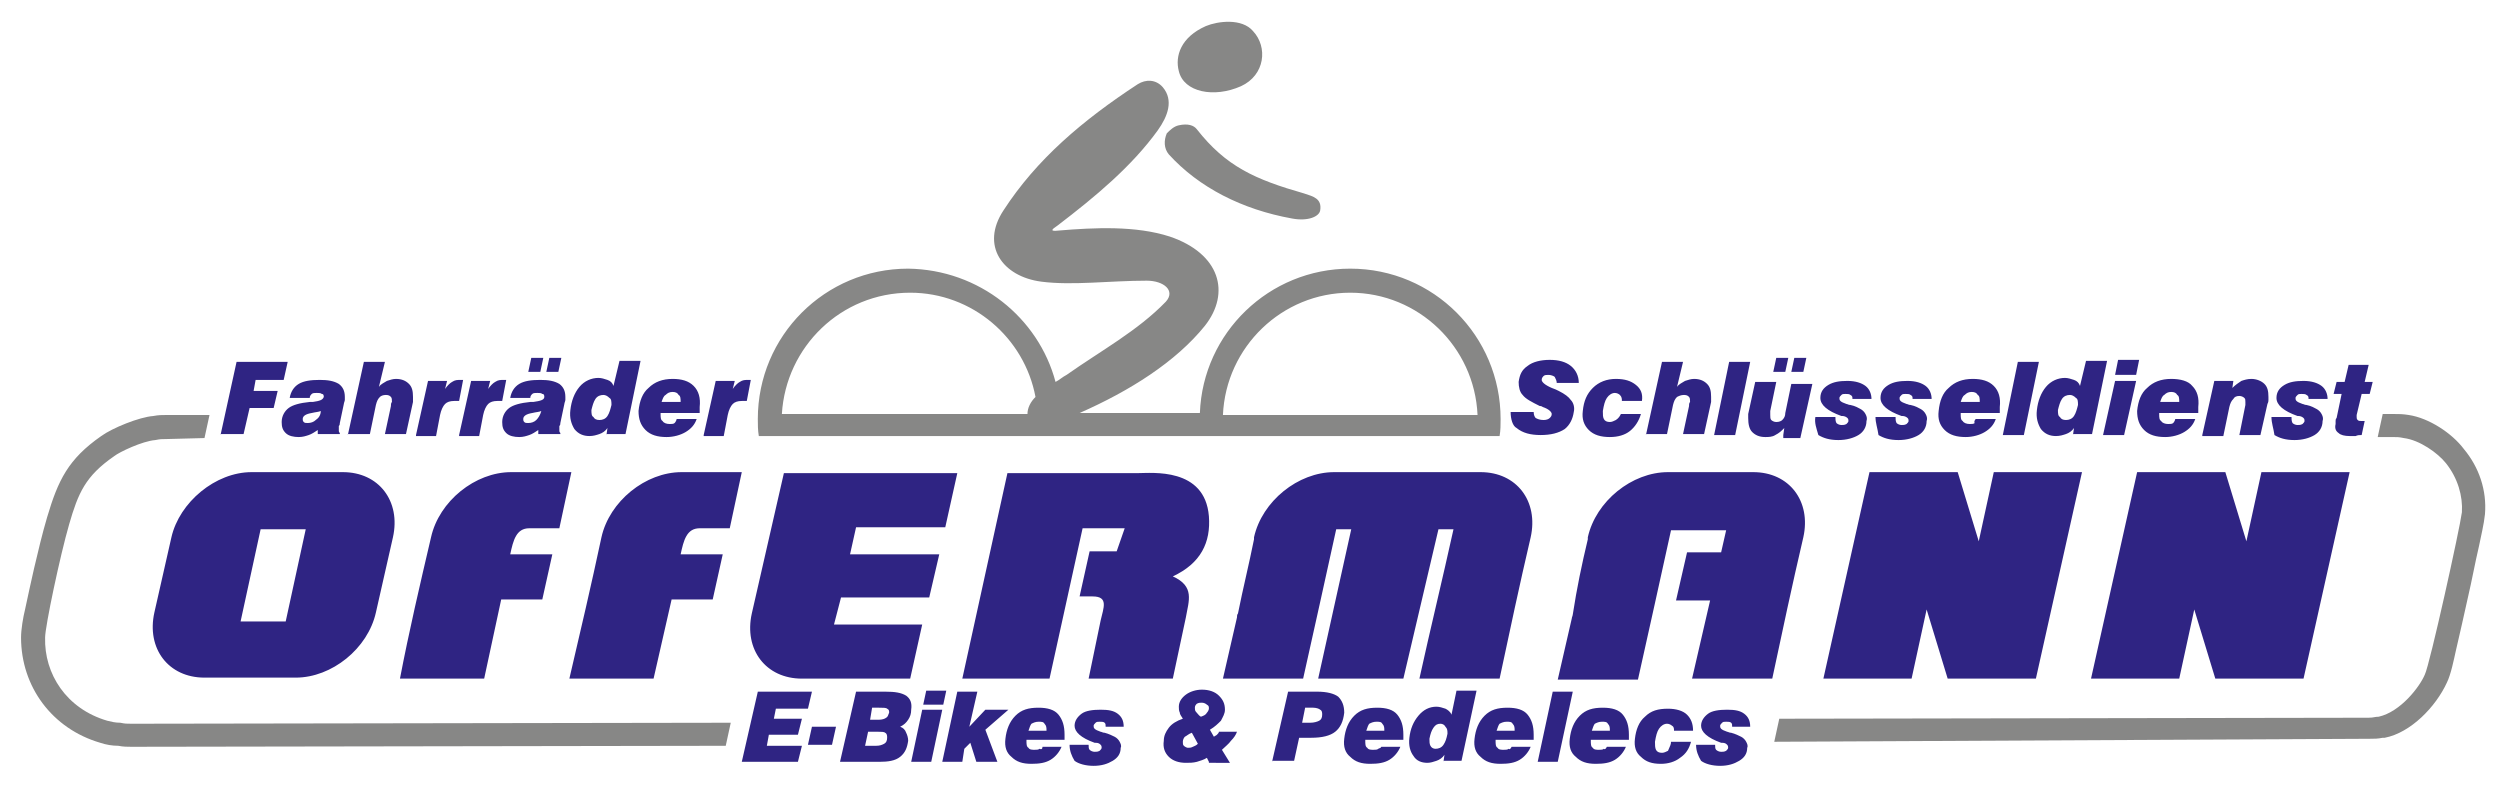 <?xml version="1.0" encoding="utf-8"?>
<!-- Generator: Adobe Illustrator 26.3.1, SVG Export Plug-In . SVG Version: 6.00 Build 0)  -->
<svg version="1.1" id="Ebene_1" xmlns="http://www.w3.org/2000/svg" xmlns:xlink="http://www.w3.org/1999/xlink" x="0px" y="0px"
	 viewBox="0 0 249.4 78.6" style="enable-background:new 0 0 249.4 78.6;" xml:space="preserve">
<style type="text/css">
	.st0{fill-rule:evenodd;clip-rule:evenodd;fill:#878786;}
	.st1{fill-rule:evenodd;clip-rule:evenodd;fill:#2F2483;}
</style>
<path class="st0" d="M16.6,43.8c-0.5,0-0.6,0-1.1,0.1c-1.3,0.1-3.6,1.2-4.1,1.6c-2.9,2-3.6,3.7-4.5,6.8C6,55.4,4.5,62.5,4.5,63.6
	c-0.1,3.6,2.1,7.1,6.2,8.3c0.4,0.1,0.8,0.2,1.3,0.2c0.5,0.1,0.6,0.1,1.1,0.1l59.8-0.1l-0.5,2.3l-59.3,0.1c-0.4,0-0.8,0-1.3-0.1
	c-0.6,0-1.2-0.1-1.8-0.3c-4.8-1.4-7.9-5.6-7.9-10.5c0-0.8,0.2-2,0.4-2.8c0.3-1.4,0.6-2.8,0.9-4.1c0.4-1.7,0.8-3.4,1.3-5.1
	c1.1-3.7,2.1-5.8,5.4-8.1c1.1-0.8,3.8-1.9,5.2-2c0.5-0.1,0.9-0.1,1.3-0.1l4.3,0v0l-0.5,2.3L16.6,43.8z M117.6,7.1
	c-0.4-1.5,0.2-3.4,2.7-4.5c1.2-0.5,3.6-0.8,4.7,0.5c1.5,1.6,1.2,4.4-1.2,5.5C121.1,9.8,118.1,9.2,117.6,7.1z M117.6,12.5
	c0.9-0.2,1.5,0,1.8,0.4c2.9,3.7,5.8,5,10.7,6.4c0.9,0.3,1.8,0.5,1.6,1.7c-0.1,0.6-1.2,1.1-2.8,0.8c-5-0.9-9.3-3.1-12.3-6.4
	c-0.5-0.6-0.5-1.4-0.2-2.1C116.7,13,117.1,12.6,117.6,12.5z M122,41.4c8.5,0,17,0,25.4,0c-0.3-6.8-5.9-12.2-12.7-12.2
	C127.9,29.2,122.3,34.6,122,41.4z M105.3,38.1c0.4-0.2,0.7-0.5,1.1-0.7c3.4-2.4,7.1-4.4,9.9-7.3c1-1.1-0.2-2.1-1.9-2.1
	c-3.7,0-7.4,0.5-10.5,0.1c-3.9-0.5-6.1-3.6-3.8-7.1c3.3-5.1,7.9-9,13.4-12.6c0.8-0.5,1.8-0.5,2.5,0.3c1.1,1.3,0.5,2.9-0.5,4.3
	c-2.6,3.6-6.2,6.6-10,9.5c-0.6,0.4-0.8,0.6,0.1,0.5c3.6-0.3,7.7-0.5,11.1,0.6c5,1.7,6.1,5.6,3.5,8.9c-2.9,3.6-7.5,6.5-12.5,8.7l12,0
	c0.3-8,6.9-14.4,15-14.4c8.3,0,15,6.7,15,15c0,0.6,0,1.1-0.1,1.7l0,0l-0.2,0c-24.5,0-49.6,0-73.5,0h-0.2l0,0
	c-0.1-0.6-0.1-1.1-0.1-1.7c0-8.3,6.7-15,15-15C97.7,26.9,103.6,31.7,105.3,38.1z M90.8,29.2c6.2,0,11.4,4.5,12.5,10.4
	c-0.5,0.5-0.8,1.1-0.8,1.7c-8.1,0-16.3,0-24.5,0C78.4,34.6,83.9,29.2,90.8,29.2z M177.5,71.7l58.8-0.1c0.5,0,0.6-0.1,1-0.1
	c2.2-0.5,4.1-3,4.6-4.2c0.5-1,3.5-14.6,3.7-16.2c0.1-1.6-0.4-3.4-1.6-4.9c-0.8-1-2.6-2.3-4.2-2.5c-0.5-0.1-0.6-0.1-1.1-0.1l-1.5,0
	l0.5-2.3l1,0c0.6,0,1,0,1.6,0.1c2,0.3,4.3,1.8,5.5,3.4c1.5,1.8,2.3,4.1,2.1,6.5l0,0l0,0c-0.1,1-0.4,2.2-0.6,3.2
	c-0.4,1.7-0.7,3.4-1.1,5.1c-0.4,1.8-0.8,3.6-1.2,5.3c-0.2,0.9-0.5,2.4-0.9,3.2l0,0l0,0c-1.1,2.4-3.6,5-6.2,5.5l-0.1,0l-0.1,0
	c-0.5,0.1-0.8,0.1-1.3,0.1L177,74L177.5,71.7z"/>
<path class="st1" d="M32,41c-0.2,0.1-0.5,0.1-0.9,0.2c-0.6,0.1-0.9,0.3-0.9,0.6c0,0.1,0,0.2,0.1,0.3c0.1,0.1,0.2,0.1,0.4,0.1
	c0.3,0,0.6-0.1,0.8-0.3C31.8,41.7,32,41.4,32,41 M54,41c-0.2,0.1-0.5,0.1-0.9,0.2c-0.6,0.1-0.9,0.3-0.9,0.6c0,0.1,0,0.2,0.1,0.3
	c0.1,0.1,0.2,0.1,0.4,0.1c0.3,0,0.6-0.1,0.8-0.3S53.9,41.4,54,41z M26,52.8h4.5l-2,9.2H24L26,52.8z M225.6,47.1h8.8l-4.6,20.6h-1.6
	H221h0l-2.1-6.9l-1.5,6.9h-8.8l4.6-20.6h1.6h7.2h0l2.1,6.9L225.6,47.1z M198.9,47.1h8.8l-4.6,20.6h-1.6h-7.2h0l-2.1-6.9l-1.5,6.9
	h-8.8l4.6-20.6h1.6h7.2h0l2.1,6.9L198.9,47.1z M158.4,53.8c0-0.1,0-0.1,0-0.2c0.8-3.6,4.4-6.5,8-6.5h8.5c3.6,0,5.8,2.9,5,6.5
	c-1.1,4.7-2.1,9.4-3.1,14.1h-8l0,0h0l1.8-7.8h-3.4l1.1-4.8h3.4l0.5-2.2h-1.5l-2.5,0h-1.5c-1.1,5-2.2,10-3.3,14.9h-8l1.4-6.1
	c0-0.1,0.1-0.3,0.1-0.4C157.3,58.7,157.8,56.3,158.4,53.8z M125.1,53.8c0-0.1,0-0.1,0-0.2c0.8-3.6,4.4-6.5,8-6.5h14.6
	c3.6,0,5.8,2.9,5,6.5c-1.1,4.7-2.1,9.4-3.1,14.1h-8l0,0h0c1.1-5,2.3-9.9,3.4-14.9h-1.5L140,67.7h-0.2l0,0h-8l0,0h-0.3l3.3-14.9h-1.5
	c-1.1,5-2.2,10-3.3,14.9h-8l1.4-6.1c0-0.1,0-0.3,0.1-0.4C124,58.7,124.6,56.3,125.1,53.8z M118.3,61.6l-1.3,6.1h-8.4l1.2-5.8
	c0.3-1.3,0.8-2.4-0.8-2.4h-1.3l1-4.5h2.7l0.8-2.3h-4.2l-3.3,15h-8.7l4.5-20.5l13,0c1.4,0,6.7-0.6,7.1,4.3c0.2,2.6-0.8,4.7-3.6,6
	C119.2,58.5,118.6,59.9,118.3,61.6z M83.2,62.3h8.8l-1.2,5.4H80.6l0,0H80c-3.6,0-5.8-2.9-5-6.5l3.2-14c5.8,0,11.6,0,17.3,0l-1.2,5.4
	h-8.9l-0.6,2.7h8.9l-1,4.3h-8.8L83.2,62.3z M60,53.6c0.8-3.6,4.4-6.5,8-6.5h0.5v0h5.5l-1.2,5.6c-1,0-2,0-3,0c-1.3,0-1.6,1.2-1.9,2.6
	l4.2,0l-1,4.5H67l-1.8,7.9h-8.4C57.9,63,59,58.3,60,53.6z M43,53.6c0.8-3.6,4.4-6.5,8-6.5h0.5v0H57l-1.2,5.6c-1,0-2,0-3,0
	c-1.3,0-1.6,1.2-1.9,2.6l4.2,0l-1,4.5h-4.1l-1.7,7.9h-8.4C40.8,63,41.9,58.3,43,53.6z M25.1,47.1h9.1c3.6,0,5.8,2.9,5,6.5l-1.7,7.5
	c-0.8,3.6-4.4,6.5-8,6.5h-9.1c-3.6,0-5.8-2.9-5-6.5l1.7-7.5C17.9,50.1,21.5,47.1,25.1,47.1z M74,76l1.6-7H81l-0.4,1.7h-3.2l-0.2,1
	H80l-0.4,1.6h-2.9l-0.2,1.1H80L79.6,76H74z M80.6,74.3l0.4-1.8h2.4L83,74.3H80.6z M86.8,71.8h0.9c0.3,0,0.6-0.1,0.7-0.2
	c0.2-0.1,0.2-0.3,0.3-0.5c0-0.2,0-0.3-0.2-0.4c-0.1-0.1-0.4-0.1-0.8-0.1h-0.7L86.8,71.8z M86.3,74.4h1.1c0.4,0,0.6-0.1,0.8-0.2
	c0.2-0.1,0.3-0.3,0.3-0.6c0-0.2,0-0.4-0.2-0.5c-0.1-0.1-0.4-0.1-0.7-0.1h-1L86.3,74.4z M83.8,76l1.6-7h2.9c1,0,1.6,0.1,2.1,0.4
	c0.4,0.3,0.6,0.7,0.5,1.4c0,0.4-0.1,0.7-0.3,1c-0.2,0.3-0.4,0.5-0.8,0.7c0.3,0.1,0.5,0.3,0.6,0.6c0.1,0.2,0.2,0.5,0.2,0.8
	c-0.1,0.7-0.3,1.2-0.8,1.6c-0.5,0.4-1.2,0.5-2.1,0.5H83.8z M92.1,70.3l0.3-1.4h2l-0.3,1.4H92.1z M90.9,76l1.1-5.2h2L92.9,76H90.9z
	 M94,76l1.5-7h2l-0.8,3.5l1.6-1.7h2.3l-2.3,2l1.2,3.2h-2.1l-0.6-1.9l-0.6,0.6L96,76H94z M102.6,72.9h1.8c0-0.3,0-0.5-0.2-0.7
	c-0.1-0.2-0.3-0.2-0.6-0.2c-0.3,0-0.5,0.1-0.7,0.2C102.8,72.3,102.7,72.6,102.6,72.9z M104,74.5h1.9c-0.2,0.5-0.6,1-1.1,1.3
	c-0.5,0.3-1.1,0.4-1.9,0.4c-0.9,0-1.5-0.2-2-0.7c-0.5-0.4-0.7-1-0.6-1.8c0.1-0.9,0.4-1.7,1-2.3c0.6-0.6,1.3-0.8,2.3-0.8
	c0.9,0,1.6,0.2,2,0.7c0.4,0.5,0.6,1.1,0.6,2c0,0.1,0,0.2,0,0.2c0,0.1,0,0.2,0,0.3h-3.8l0,0.1c0,0.3,0,0.6,0.2,0.7
	c0.1,0.2,0.4,0.2,0.6,0.2c0.2,0,0.4,0,0.5-0.1C103.9,74.8,104,74.7,104,74.5z M106.7,74.3h1.9c0,0.2,0,0.4,0.1,0.5
	c0.1,0.1,0.3,0.2,0.5,0.2c0.2,0,0.3,0,0.5-0.1c0.1-0.1,0.2-0.2,0.2-0.3c0-0.1,0-0.2-0.1-0.3c-0.1-0.1-0.2-0.2-0.5-0.2c0,0,0,0-0.1,0
	c-1.4-0.5-2-1.1-2-1.7c0-0.5,0.3-0.9,0.7-1.2c0.4-0.3,1.1-0.4,1.9-0.4c0.8,0,1.3,0.1,1.7,0.4c0.4,0.3,0.6,0.7,0.6,1.3h-1.8l0,0
	c0-0.2,0-0.3-0.1-0.4c-0.1-0.1-0.3-0.1-0.5-0.1c-0.2,0-0.3,0-0.4,0.1c-0.1,0.1-0.2,0.2-0.2,0.3c0,0.1,0,0.2,0.1,0.3
	c0.1,0.1,0.3,0.2,0.6,0.3c0.1,0,0.2,0.1,0.4,0.1c0.4,0.1,0.8,0.3,1,0.4c0.2,0.1,0.4,0.3,0.5,0.5c0.1,0.2,0.2,0.4,0.1,0.6
	c0,0.6-0.3,1-0.8,1.3c-0.5,0.3-1.1,0.5-1.9,0.5c-0.8,0-1.5-0.2-1.9-0.5C106.9,75.4,106.7,74.9,106.7,74.3L106.7,74.3z M120.6,76
	l-0.2-0.4c-0.3,0.2-0.7,0.3-1,0.4c-0.4,0.1-0.7,0.1-1.1,0.1c-0.7,0-1.3-0.2-1.7-0.6c-0.4-0.4-0.6-0.9-0.5-1.6c0-0.5,0.2-0.9,0.5-1.3
	c0.3-0.4,0.8-0.7,1.4-0.9c-0.1-0.2-0.3-0.4-0.3-0.6c-0.1-0.2-0.1-0.4-0.1-0.6c0-0.5,0.3-0.9,0.7-1.2c0.4-0.3,1-0.5,1.6-0.5
	c0.7,0,1.3,0.2,1.7,0.6s0.6,0.8,0.6,1.4c0,0.4-0.2,0.7-0.4,1.1c-0.3,0.3-0.6,0.6-1.1,0.9l0.4,0.7c0.1-0.1,0.2-0.1,0.3-0.2
	c0.1-0.1,0.2-0.2,0.2-0.3h1.8c-0.1,0.3-0.3,0.6-0.6,0.9c-0.2,0.3-0.6,0.6-0.9,0.9l0.8,1.3H120.6z M118.9,73.1
	c-0.3,0.1-0.5,0.3-0.7,0.4c-0.1,0.1-0.2,0.3-0.2,0.5c0,0.2,0,0.3,0.1,0.4c0.1,0.1,0.3,0.2,0.4,0.2c0.2,0,0.3,0,0.5-0.1
	c0.2-0.1,0.3-0.1,0.5-0.3L118.9,73.1z M119.8,71.5c0.3-0.1,0.5-0.2,0.6-0.4c0.1-0.1,0.2-0.3,0.2-0.4c0-0.2,0-0.3-0.2-0.4
	c-0.1-0.1-0.3-0.2-0.5-0.2c-0.2,0-0.3,0-0.5,0.1c-0.1,0.1-0.2,0.2-0.2,0.4c0,0.1,0,0.3,0.1,0.4C119.5,71.2,119.6,71.4,119.8,71.5z
	 M129.9,72.1h0.8c0.4,0,0.7-0.1,0.9-0.2c0.2-0.1,0.3-0.3,0.3-0.6c0-0.2,0-0.4-0.2-0.5c-0.1-0.1-0.4-0.2-0.7-0.2h-0.8L129.9,72.1z
	 M126.9,76l1.6-7h2.9c1,0,1.7,0.2,2.1,0.5c0.4,0.4,0.6,0.9,0.6,1.6c-0.1,0.9-0.4,1.5-0.9,1.9c-0.5,0.4-1.3,0.6-2.4,0.6h-1.2
	l-0.5,2.3H126.9z M136.3,72.9h1.8c0-0.3,0-0.5-0.2-0.7c-0.1-0.2-0.3-0.2-0.6-0.2c-0.3,0-0.5,0.1-0.7,0.2
	C136.5,72.3,136.4,72.6,136.3,72.9z M137.8,74.5h1.9c-0.2,0.5-0.6,1-1.1,1.3c-0.5,0.3-1.1,0.4-1.9,0.4c-0.9,0-1.5-0.2-2-0.7
	c-0.5-0.4-0.7-1-0.6-1.8c0.1-0.9,0.4-1.7,1-2.3c0.6-0.6,1.3-0.8,2.3-0.8c0.9,0,1.6,0.2,2,0.7c0.4,0.5,0.6,1.1,0.6,2
	c0,0.1,0,0.2,0,0.2c0,0.1,0,0.2,0,0.3h-3.8l0,0.1c0,0.3,0,0.6,0.2,0.7c0.1,0.2,0.4,0.2,0.6,0.2c0.2,0,0.4,0,0.5-0.1
	S137.7,74.7,137.8,74.5z M143.7,72.2c-0.3,0-0.5,0.1-0.7,0.4c-0.2,0.3-0.3,0.6-0.4,1.1c0,0.3,0,0.5,0.1,0.7c0.1,0.2,0.3,0.3,0.5,0.3
	c0.3,0,0.6-0.1,0.8-0.4s0.3-0.6,0.4-1.1c0-0.3,0-0.5-0.2-0.7C144.1,72.3,143.9,72.2,143.7,72.2z M144,76l0.1-0.7
	c-0.2,0.3-0.5,0.5-0.8,0.6c-0.3,0.1-0.6,0.2-0.9,0.2c-0.6,0-1.1-0.2-1.4-0.7c-0.3-0.4-0.5-1-0.4-1.8c0.1-0.9,0.4-1.6,0.9-2.2
	c0.5-0.6,1.1-0.9,1.8-0.9c0.3,0,0.6,0.1,0.9,0.2c0.2,0.1,0.5,0.3,0.6,0.6l0.5-2.4h2l-1.5,7H144z M149.3,72.9h1.8
	c0-0.3,0-0.5-0.2-0.7c-0.1-0.2-0.3-0.2-0.6-0.2c-0.3,0-0.5,0.1-0.7,0.2C149.5,72.3,149.4,72.6,149.3,72.9z M150.8,74.5h1.9
	c-0.2,0.5-0.6,1-1.1,1.3c-0.5,0.3-1.1,0.4-1.9,0.4c-0.9,0-1.5-0.2-2-0.7c-0.5-0.4-0.7-1-0.6-1.8c0.1-0.9,0.4-1.7,1-2.3
	c0.6-0.6,1.3-0.8,2.3-0.8c0.9,0,1.6,0.2,2,0.7c0.4,0.5,0.6,1.1,0.6,2c0,0.1,0,0.2,0,0.2c0,0.1,0,0.2,0,0.3h-3.8l0,0.1
	c0,0.3,0,0.6,0.2,0.7c0.1,0.2,0.4,0.2,0.6,0.2c0.2,0,0.4,0,0.5-0.1C150.6,74.8,150.7,74.7,150.8,74.5z M153.4,76l1.5-7h2l-1.5,7
	H153.4z M158.8,72.9h1.8c0-0.3,0-0.5-0.2-0.7c-0.1-0.2-0.3-0.2-0.6-0.2c-0.3,0-0.5,0.1-0.7,0.2C159,72.3,158.9,72.6,158.8,72.9z
	 M160.3,74.5h1.9c-0.2,0.5-0.6,1-1.1,1.3c-0.5,0.3-1.1,0.4-1.9,0.4c-0.9,0-1.5-0.2-2-0.7c-0.5-0.4-0.7-1-0.6-1.8
	c0.1-0.9,0.4-1.7,1-2.3c0.6-0.6,1.3-0.8,2.3-0.8c0.9,0,1.6,0.2,2,0.7c0.4,0.5,0.6,1.1,0.6,2c0,0.1,0,0.2,0,0.2c0,0.1,0,0.2,0,0.3
	h-3.8l0,0.1c0,0.3,0,0.6,0.2,0.7c0.1,0.2,0.4,0.2,0.6,0.2c0.2,0,0.4,0,0.5-0.1C160.1,74.8,160.2,74.7,160.3,74.5z M166.7,74h2
	c-0.2,0.7-0.5,1.2-1.1,1.6c-0.5,0.4-1.2,0.6-1.9,0.6c-0.9,0-1.5-0.2-2-0.7c-0.5-0.4-0.7-1-0.6-1.8c0.1-0.9,0.4-1.7,1-2.2
	c0.6-0.6,1.3-0.8,2.3-0.8c0.8,0,1.5,0.2,1.9,0.6c0.4,0.4,0.6,0.9,0.6,1.6h-1.9c0-0.2,0-0.4-0.2-0.5c-0.1-0.1-0.3-0.2-0.5-0.2
	c-0.3,0-0.6,0.2-0.8,0.5c-0.2,0.3-0.3,0.7-0.4,1.3c0,0.3,0,0.6,0.1,0.8c0.1,0.2,0.3,0.3,0.6,0.3c0.2,0,0.4-0.1,0.6-0.2
	C166.6,74.4,166.7,74.3,166.7,74z M169.2,74.3h1.9c0,0.2,0,0.4,0.1,0.5c0.1,0.1,0.3,0.2,0.5,0.2c0.2,0,0.3,0,0.5-0.1
	c0.1-0.1,0.2-0.2,0.2-0.3c0-0.1,0-0.2-0.1-0.3c-0.1-0.1-0.2-0.2-0.5-0.2c0,0,0,0-0.1,0c-1.4-0.5-2-1.1-2-1.7c0-0.5,0.3-0.9,0.7-1.2
	c0.4-0.3,1.1-0.4,1.9-0.4c0.8,0,1.3,0.1,1.7,0.4c0.4,0.3,0.6,0.7,0.6,1.3h-1.8l0,0c0-0.2,0-0.3-0.1-0.4c-0.1-0.1-0.3-0.1-0.5-0.1
	c-0.2,0-0.3,0-0.4,0.1c-0.1,0.1-0.2,0.2-0.2,0.3c0,0.1,0,0.2,0.1,0.3c0.1,0.1,0.3,0.2,0.6,0.3c0.1,0,0.2,0.1,0.4,0.1
	c0.4,0.1,0.8,0.3,1,0.4c0.2,0.1,0.4,0.3,0.5,0.5c0.1,0.2,0.2,0.4,0.1,0.6c0,0.6-0.3,1-0.8,1.3c-0.5,0.3-1.1,0.5-1.9,0.5
	c-0.8,0-1.5-0.2-1.9-0.5C169.4,75.4,169.2,74.9,169.2,74.3L169.2,74.3z M22,43.4l1.6-7.3h5.1l-0.4,1.8h-2.8L25.3,39h2.4l-0.4,1.7
	h-2.4l-0.6,2.6H22z M31.7,43.4l0-0.5c-0.3,0.2-0.6,0.4-0.9,0.5c-0.3,0.1-0.6,0.2-1,0.2c-0.5,0-1-0.1-1.3-0.4
	c-0.3-0.3-0.4-0.6-0.4-1.1c0-0.6,0.3-1.1,0.7-1.4c0.4-0.3,1.1-0.5,2.1-0.6c0.1,0,0.2,0,0.3,0c0.7-0.1,1-0.2,1.1-0.5
	c0-0.1,0-0.3-0.2-0.3c-0.1-0.1-0.3-0.1-0.5-0.1c-0.2,0-0.4,0-0.5,0.1c-0.1,0.1-0.2,0.2-0.2,0.4h-2c0.1-0.6,0.4-1.1,0.9-1.4
	c0.5-0.3,1.2-0.4,2.1-0.4c0.8,0,1.4,0.1,1.9,0.4c0.4,0.3,0.6,0.7,0.6,1.3c0,0.1,0,0.2,0,0.3c0,0.1-0.1,0.3-0.1,0.4l-0.4,1.9
	c0,0.1,0,0.2-0.1,0.3c0,0.1,0,0.1,0,0.2c0,0.1,0,0.2,0,0.3c0,0.1,0.1,0.2,0.1,0.2l0,0.1H31.7z M34.7,43.4l1.6-7.3h2.1l-0.6,2.5
	c0.2-0.3,0.5-0.4,0.8-0.6c0.3-0.1,0.6-0.2,0.9-0.2c0.6,0,1,0.2,1.3,0.5c0.3,0.3,0.4,0.7,0.4,1.3c0,0.1,0,0.3,0,0.3
	c0,0.1,0,0.2,0,0.2l-0.7,3.2h-2.1l0.6-2.8c0,0,0-0.1,0-0.1c0-0.2,0.1-0.3,0.1-0.3c0-0.2,0-0.4-0.1-0.5c-0.1-0.1-0.2-0.2-0.5-0.2
	c-0.3,0-0.5,0.1-0.6,0.2c-0.2,0.2-0.3,0.4-0.4,0.8l-0.6,2.9H34.7z M41.5,43.4l1.2-5.4h1.9l-0.2,0.8c0.2-0.3,0.5-0.6,0.7-0.7
	c0.3-0.2,0.5-0.2,0.9-0.2c0.1,0,0.1,0,0.2,0c0,0,0,0,0,0l-0.4,2.1c0,0-0.1,0-0.2,0c-0.2,0-0.3,0-0.3,0c-0.4,0-0.7,0.1-0.9,0.3
	c-0.2,0.2-0.4,0.6-0.5,1.1l-0.4,2.1H41.5z M45.8,43.4L47,38h1.9l-0.2,0.8c0.2-0.3,0.5-0.6,0.7-0.7c0.3-0.2,0.5-0.2,0.9-0.2
	c0.1,0,0.1,0,0.2,0c0,0,0,0,0,0l-0.4,2.1c0,0-0.1,0-0.2,0c-0.2,0-0.3,0-0.3,0c-0.4,0-0.7,0.1-0.9,0.3c-0.2,0.2-0.4,0.6-0.5,1.1
	l-0.4,2.1H45.8z M53.7,43.4l0-0.5c-0.3,0.2-0.6,0.4-0.9,0.5c-0.3,0.1-0.6,0.2-1,0.2c-0.5,0-1-0.1-1.3-0.4c-0.3-0.3-0.4-0.6-0.4-1.1
	c0-0.6,0.3-1.1,0.7-1.4c0.4-0.3,1.1-0.5,2.1-0.6c0.1,0,0.2,0,0.3,0c0.7-0.1,1.1-0.2,1.1-0.5c0-0.1,0-0.3-0.2-0.3
	c-0.1-0.1-0.3-0.1-0.5-0.1c-0.2,0-0.4,0-0.5,0.1c-0.1,0.1-0.2,0.2-0.2,0.4h-2c0.1-0.6,0.4-1.1,0.9-1.4c0.5-0.3,1.2-0.4,2.1-0.4
	c0.8,0,1.4,0.1,1.9,0.4c0.4,0.3,0.6,0.7,0.6,1.3c0,0.1,0,0.2,0,0.3s-0.1,0.3-0.1,0.4l-0.4,1.9c0,0.1,0,0.2-0.1,0.3
	c0,0.1,0,0.1,0,0.2c0,0.1,0,0.2,0,0.3c0,0.1,0.1,0.2,0.1,0.2l0,0.1H53.7z M54.5,37.1l0.3-1.4H56l-0.3,1.4H54.5z M52.7,37.1l0.3-1.4
	h1.2l-0.3,1.4H52.7z M60.2,39.4c-0.3,0-0.6,0.1-0.8,0.4c-0.2,0.3-0.3,0.7-0.4,1.1c0,0.3,0,0.6,0.2,0.7c0.1,0.2,0.3,0.3,0.6,0.3
	c0.3,0,0.6-0.1,0.8-0.4c0.2-0.3,0.3-0.7,0.4-1.1c0-0.3,0-0.6-0.2-0.7C60.6,39.5,60.4,39.4,60.2,39.4z M60.5,43.4l0.1-0.7
	c-0.2,0.3-0.5,0.5-0.8,0.6c-0.3,0.1-0.6,0.2-1,0.2c-0.6,0-1.1-0.2-1.5-0.7c-0.3-0.5-0.5-1.1-0.4-1.9c0.1-0.9,0.4-1.7,0.9-2.3
	c0.5-0.6,1.2-0.9,1.9-0.9c0.3,0,0.6,0.1,0.9,0.2c0.3,0.1,0.5,0.3,0.6,0.6l0.6-2.5h2.1l-1.5,7.3H60.5z M66,40.1h1.9
	c0-0.3,0-0.6-0.2-0.7c-0.1-0.2-0.3-0.3-0.6-0.3c-0.3,0-0.5,0.1-0.7,0.3C66.2,39.5,66.1,39.8,66,40.1z M67.5,41.8h2
	c-0.2,0.6-0.6,1-1.1,1.3c-0.5,0.3-1.2,0.5-1.9,0.5c-0.9,0-1.6-0.2-2.1-0.7c-0.5-0.5-0.7-1.1-0.7-1.9c0.1-1,0.4-1.8,1-2.3
	c0.6-0.6,1.4-0.9,2.4-0.9c0.9,0,1.6,0.2,2.1,0.7c0.5,0.5,0.7,1.2,0.6,2.1c0,0.1,0,0.2,0,0.3c0,0.1,0,0.2,0,0.3h-3.9l0,0.1
	c0,0.3,0,0.6,0.2,0.7c0.1,0.2,0.4,0.3,0.7,0.3c0.2,0,0.4,0,0.5-0.1C67.4,42.1,67.5,41.9,67.5,41.8z M70.2,43.4l1.2-5.4h1.9l-0.2,0.8
	c0.2-0.3,0.5-0.6,0.7-0.7c0.3-0.2,0.5-0.2,0.9-0.2c0.1,0,0.1,0,0.2,0c0,0,0,0,0,0l-0.4,2.1c0,0-0.1,0-0.2,0c-0.2,0-0.3,0-0.3,0
	c-0.4,0-0.7,0.1-0.9,0.3c-0.2,0.2-0.4,0.6-0.5,1.1l-0.4,2.1H70.2z M150.7,41.1h2.3l0,0c0,0.3,0.1,0.5,0.2,0.6
	c0.2,0.1,0.4,0.2,0.8,0.2c0.3,0,0.5-0.1,0.6-0.2c0.1-0.1,0.2-0.2,0.2-0.4c0-0.2-0.3-0.5-0.9-0.7c-0.1-0.1-0.3-0.1-0.3-0.1
	c-0.8-0.4-1.4-0.7-1.7-1.1c-0.3-0.3-0.4-0.8-0.4-1.3c0.1-0.7,0.3-1.2,0.9-1.6c0.5-0.4,1.3-0.6,2.2-0.6s1.6,0.2,2.1,0.6
	c0.5,0.4,0.8,1,0.8,1.7h-2.2c0-0.2-0.1-0.4-0.2-0.6c-0.1-0.1-0.4-0.2-0.6-0.2c-0.2,0-0.4,0-0.5,0.1c-0.1,0.1-0.2,0.2-0.2,0.4
	c0,0.2,0.3,0.5,1,0.8c0.3,0.1,0.5,0.2,0.7,0.3c0.6,0.3,1,0.6,1.2,0.9c0.3,0.3,0.4,0.8,0.3,1.2c-0.1,0.7-0.4,1.3-0.9,1.7
	c-0.6,0.4-1.4,0.6-2.4,0.6c-1,0-1.8-0.2-2.4-0.7C150.9,42.5,150.7,41.8,150.7,41.1z M161.7,41.3h2c-0.2,0.7-0.6,1.3-1.1,1.7
	c-0.5,0.4-1.2,0.6-2,0.6c-0.9,0-1.6-0.2-2.1-0.7c-0.5-0.5-0.7-1.1-0.6-1.9c0.1-1,0.4-1.7,1-2.3c0.6-0.6,1.4-0.9,2.3-0.9
	c0.9,0,1.5,0.2,2,0.6s0.7,0.9,0.6,1.6h-2c0-0.2,0-0.4-0.2-0.6c-0.1-0.1-0.3-0.2-0.5-0.2c-0.3,0-0.6,0.2-0.8,0.5
	c-0.2,0.3-0.3,0.7-0.4,1.3c0,0.4,0,0.6,0.1,0.8c0.1,0.2,0.3,0.3,0.6,0.3c0.2,0,0.4-0.1,0.6-0.2C161.5,41.7,161.6,41.5,161.7,41.3z
	 M164.2,43.4l1.6-7.3h2.1l-0.6,2.5c0.2-0.3,0.5-0.4,0.8-0.6c0.3-0.1,0.6-0.2,0.9-0.2c0.6,0,1,0.2,1.3,0.5c0.3,0.3,0.4,0.7,0.4,1.3
	c0,0.1,0,0.3,0,0.3c0,0.1,0,0.2,0,0.2l-0.7,3.2h-2.1l0.6-2.8c0,0,0-0.1,0-0.1c0-0.2,0.1-0.3,0.1-0.3c0-0.2,0-0.4-0.1-0.5
	c-0.1-0.1-0.2-0.2-0.5-0.2c-0.3,0-0.5,0.1-0.7,0.2c-0.2,0.2-0.3,0.4-0.4,0.8l-0.6,2.9H164.2z M171,43.4l1.5-7.3h2.1l-1.5,7.3H171z
	 M177.9,43.4l0.1-0.7c-0.3,0.3-0.5,0.5-0.9,0.7c-0.3,0.2-0.7,0.2-1,0.2c-0.6,0-1-0.2-1.3-0.5c-0.3-0.3-0.4-0.8-0.4-1.4
	c0-0.1,0-0.2,0-0.2c0-0.1,0-0.2,0-0.2l0.7-3.2h2.1l-0.6,2.9c0,0.1,0,0.1,0,0.2c0,0.1,0,0.1,0,0.2c0,0.2,0,0.4,0.1,0.5
	c0.1,0.1,0.3,0.2,0.5,0.2c0.3,0,0.5-0.1,0.6-0.2c0.2-0.2,0.3-0.4,0.3-0.7l0.6-2.9h2.1l-1.2,5.4H177.9z M178.7,37.1l0.3-1.4h1.2
	l-0.3,1.4H178.7z M176.9,37.1l0.3-1.4h1.2l-0.3,1.4H176.9z M181.1,41.6h2c0,0.2,0,0.4,0.1,0.6c0.1,0.1,0.3,0.2,0.5,0.2
	c0.2,0,0.3,0,0.5-0.1c0.1-0.1,0.2-0.2,0.2-0.3c0-0.1,0-0.2-0.1-0.3c-0.1-0.1-0.3-0.2-0.5-0.2c0,0,0,0-0.1,0
	c-1.4-0.5-2.1-1.1-2.1-1.8c0-0.6,0.3-1,0.8-1.3c0.5-0.3,1.1-0.4,1.9-0.4c0.8,0,1.4,0.2,1.8,0.5c0.4,0.3,0.6,0.8,0.6,1.3h-1.9l0,0
	c0-0.2,0-0.3-0.2-0.4c-0.1-0.1-0.3-0.1-0.5-0.1c-0.2,0-0.3,0-0.4,0.1c-0.1,0.1-0.2,0.2-0.2,0.3c0,0.1,0,0.2,0.1,0.3
	c0.1,0.1,0.3,0.2,0.6,0.3c0.1,0,0.2,0.1,0.4,0.1c0.5,0.1,0.8,0.3,1,0.4c0.2,0.1,0.4,0.3,0.5,0.5c0.1,0.2,0.2,0.4,0.1,0.7
	c0,0.6-0.3,1.1-0.8,1.4c-0.5,0.3-1.2,0.5-2,0.5c-0.9,0-1.5-0.2-2-0.5C181.2,42.7,181,42.2,181.1,41.6L181.1,41.6z M187.1,41.6h2
	c0,0.2,0,0.4,0.1,0.6c0.1,0.1,0.3,0.2,0.5,0.2c0.2,0,0.3,0,0.5-0.1c0.1-0.1,0.2-0.2,0.2-0.3c0-0.1,0-0.2-0.1-0.3
	c-0.1-0.1-0.3-0.2-0.5-0.2c0,0,0,0-0.1,0c-1.4-0.5-2.1-1.1-2.1-1.8c0-0.6,0.3-1,0.8-1.3c0.5-0.3,1.1-0.4,1.9-0.4
	c0.8,0,1.4,0.2,1.8,0.5c0.4,0.3,0.6,0.8,0.6,1.3h-1.9l0,0c0-0.2,0-0.3-0.2-0.4c-0.1-0.1-0.3-0.1-0.5-0.1c-0.2,0-0.3,0-0.4,0.1
	c-0.1,0.1-0.2,0.2-0.2,0.3c0,0.1,0,0.2,0.1,0.3c0.1,0.1,0.3,0.2,0.6,0.3c0.1,0,0.2,0.1,0.4,0.1c0.5,0.1,0.8,0.3,1,0.4
	c0.2,0.1,0.4,0.3,0.5,0.5c0.1,0.2,0.2,0.4,0.1,0.7c0,0.6-0.3,1.1-0.8,1.4c-0.5,0.3-1.2,0.5-2,0.5c-0.9,0-1.5-0.2-2-0.5
	C187.3,42.7,187.1,42.2,187.1,41.6L187.1,41.6z M195.6,40.1h1.9c0-0.3,0-0.6-0.2-0.7c-0.1-0.2-0.3-0.3-0.6-0.3
	c-0.3,0-0.5,0.1-0.7,0.3C195.8,39.5,195.7,39.8,195.6,40.1z M197.1,41.8h2c-0.2,0.6-0.6,1-1.1,1.3c-0.5,0.3-1.2,0.5-1.9,0.5
	c-0.9,0-1.6-0.2-2.1-0.7c-0.5-0.5-0.7-1.1-0.6-1.9c0.1-1,0.4-1.8,1-2.3c0.6-0.6,1.4-0.9,2.4-0.9c0.9,0,1.6,0.2,2.1,0.7
	c0.5,0.5,0.7,1.2,0.6,2.1c0,0.1,0,0.2,0,0.3c0,0.1,0,0.2,0,0.3h-3.9l0,0.1c0,0.3,0,0.6,0.2,0.7c0.1,0.2,0.4,0.3,0.7,0.3
	c0.2,0,0.4,0,0.5-0.1C196.9,42.1,197,41.9,197.1,41.8z M199.8,43.4l1.5-7.3h2.1l-1.5,7.3H199.8z M206.5,39.4c-0.3,0-0.6,0.1-0.8,0.4
	c-0.2,0.3-0.3,0.7-0.4,1.1c0,0.3,0,0.6,0.2,0.7c0.1,0.2,0.3,0.3,0.6,0.3c0.3,0,0.6-0.1,0.8-0.4c0.2-0.3,0.3-0.7,0.4-1.1
	c0-0.3,0-0.6-0.2-0.7C206.9,39.5,206.7,39.4,206.5,39.4z M206.8,43.4l0.1-0.7c-0.2,0.3-0.5,0.5-0.8,0.6c-0.3,0.1-0.6,0.2-1,0.2
	c-0.6,0-1.1-0.2-1.5-0.7c-0.3-0.5-0.5-1.1-0.4-1.9c0.1-0.9,0.4-1.7,0.9-2.3c0.5-0.6,1.2-0.9,1.9-0.9c0.3,0,0.6,0.1,0.9,0.2
	c0.3,0.1,0.5,0.3,0.6,0.6l0.6-2.5h2.1l-1.5,7.3H206.8z M211,37.4l0.3-1.5h2.1l-0.3,1.5H211z M209.8,43.4L211,38h2.1l-1.2,5.4H209.8z
	 M215.5,40.1h1.9c0-0.3,0-0.6-0.2-0.7c-0.1-0.2-0.3-0.3-0.6-0.3c-0.3,0-0.5,0.1-0.7,0.3C215.7,39.5,215.6,39.8,215.5,40.1z
	 M217,41.8h2c-0.2,0.6-0.6,1-1.1,1.3c-0.5,0.3-1.2,0.5-1.9,0.5c-0.9,0-1.6-0.2-2.1-0.7c-0.5-0.5-0.7-1.1-0.7-1.9
	c0.1-1,0.4-1.8,1-2.3c0.6-0.6,1.4-0.9,2.4-0.9c0.9,0,1.7,0.2,2.1,0.7c0.5,0.5,0.7,1.2,0.6,2.1c0,0.1,0,0.2,0,0.3c0,0.1,0,0.2,0,0.3
	h-3.9l0,0.1c0,0.3,0,0.6,0.2,0.7c0.1,0.2,0.4,0.3,0.7,0.3c0.2,0,0.4,0,0.5-0.1C216.9,42.1,217,41.9,217,41.8z M219.7,43.4l1.2-5.4
	h1.9l-0.1,0.7c0.3-0.3,0.6-0.5,0.9-0.7c0.3-0.1,0.6-0.2,1-0.2c0.5,0,1,0.2,1.3,0.5c0.3,0.3,0.4,0.7,0.4,1.3c0,0.1,0,0.2,0,0.3
	c0,0.1,0,0.2-0.1,0.4l-0.7,3.1h-2.1l0.6-3c0-0.1,0-0.1,0-0.2c0,0,0-0.1,0-0.1c0-0.2,0-0.3-0.1-0.4c-0.1-0.1-0.3-0.2-0.5-0.2
	c-0.3,0-0.5,0.1-0.6,0.3c-0.2,0.2-0.3,0.4-0.4,0.8l-0.6,2.9H219.7z M226.6,41.6h2c0,0.2,0,0.4,0.1,0.6c0.1,0.1,0.3,0.2,0.5,0.2
	c0.2,0,0.3,0,0.5-0.1c0.1-0.1,0.2-0.2,0.2-0.3c0-0.1,0-0.2-0.1-0.3c-0.1-0.1-0.3-0.2-0.5-0.2c0,0,0,0-0.1,0
	c-1.4-0.5-2.1-1.1-2.1-1.8c0-0.6,0.3-1,0.8-1.3c0.5-0.3,1.1-0.4,1.9-0.4c0.8,0,1.4,0.2,1.8,0.5c0.4,0.3,0.6,0.8,0.6,1.3h-1.9l0,0
	c0-0.2,0-0.3-0.2-0.4c-0.1-0.1-0.3-0.1-0.5-0.1c-0.2,0-0.3,0-0.4,0.1c-0.1,0.1-0.2,0.2-0.2,0.3c0,0.1,0,0.2,0.1,0.3
	c0.1,0.1,0.3,0.2,0.6,0.3c0.1,0,0.2,0.1,0.4,0.1c0.5,0.1,0.8,0.3,1,0.4c0.2,0.1,0.4,0.3,0.5,0.5c0.1,0.2,0.2,0.4,0.1,0.7
	c0,0.6-0.3,1.1-0.8,1.4c-0.5,0.3-1.2,0.5-2,0.5c-0.9,0-1.5-0.2-2-0.5C226.8,42.7,226.6,42.2,226.6,41.6L226.6,41.6z M235.6,43.4
	c-0.2,0-0.4,0-0.6,0.1c-0.2,0-0.4,0-0.6,0c-0.5,0-0.9-0.1-1.1-0.3c-0.3-0.2-0.4-0.5-0.3-0.9c0-0.1,0-0.2,0-0.3c0-0.1,0-0.2,0.1-0.3
	l0.5-2.4h-0.8l0.3-1.2h0.8l0.4-1.7h2l-0.4,1.7h0.8l-0.3,1.2h-0.8l-0.5,2.1c0,0,0,0,0,0.1c0,0,0,0.1,0,0.1c0,0.1,0,0.2,0.1,0.3
	c0.1,0.1,0.2,0.1,0.4,0.1c0.1,0,0.1,0,0.2,0c0,0,0.1,0,0.1,0L235.6,43.4z"/>
</svg>
